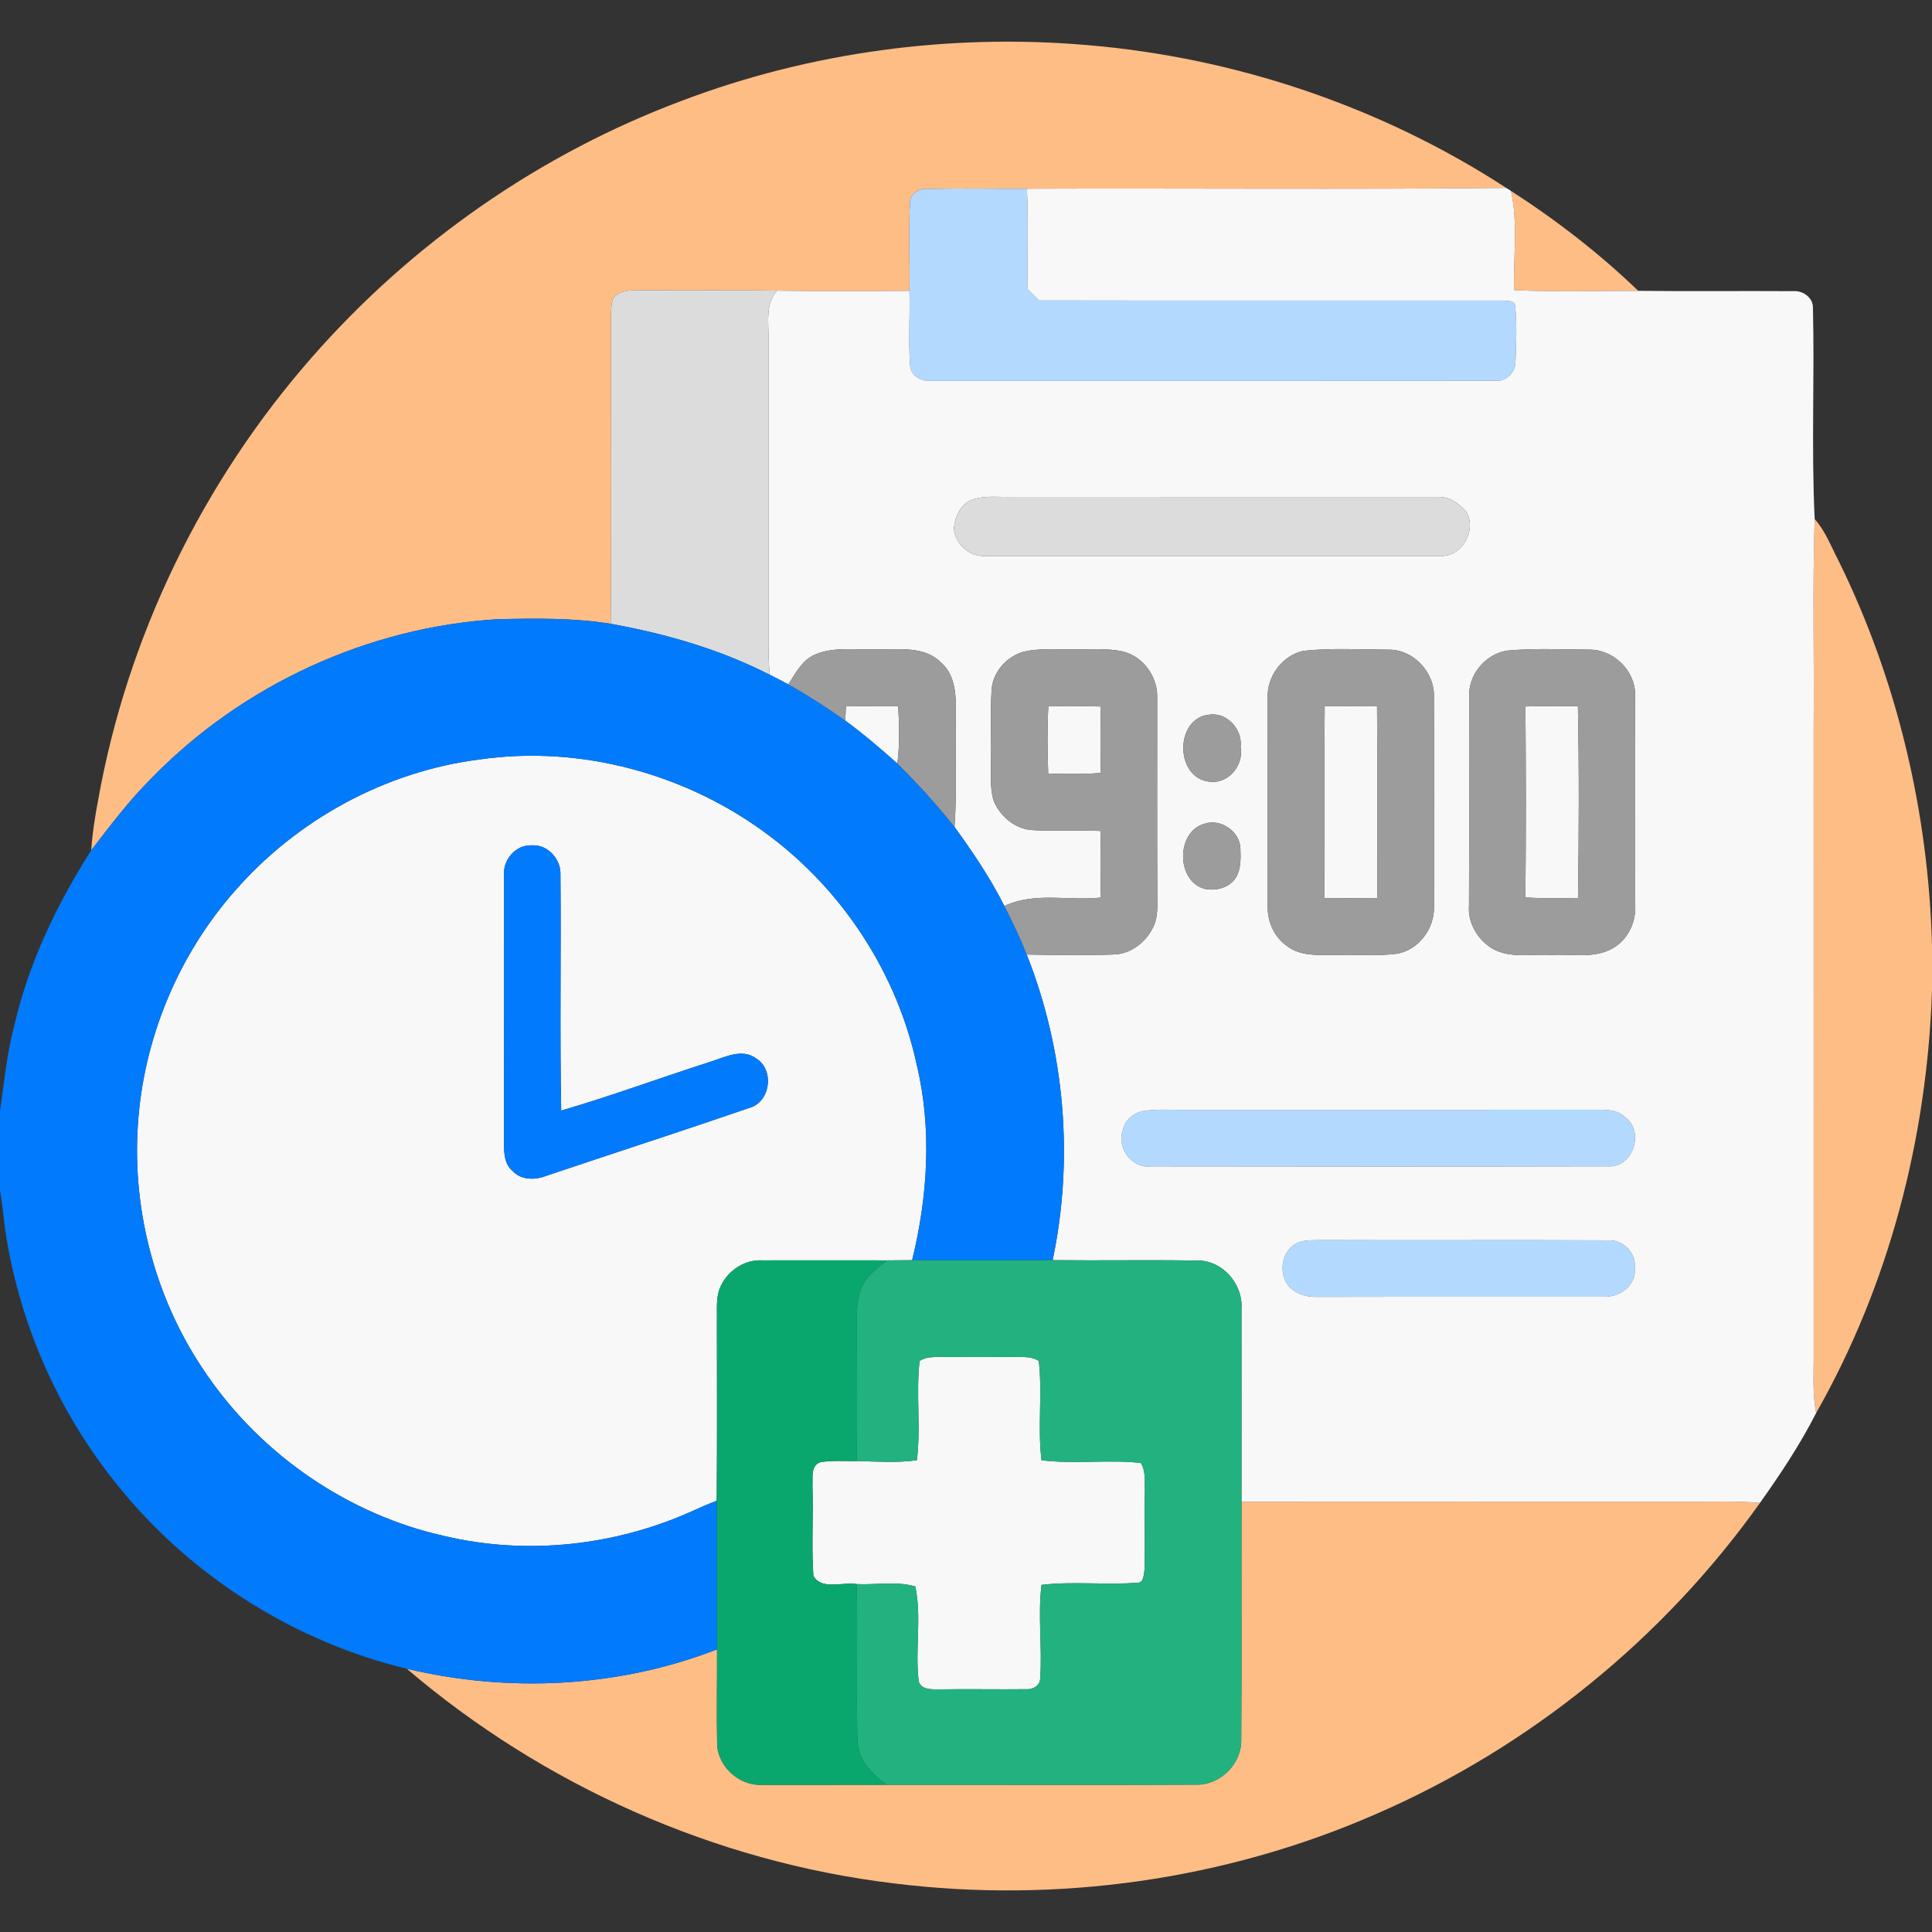 <svg xmlns="http://www.w3.org/2000/svg" width="512pt" height="512pt" viewBox="0 0 512 512"><rect x="0" y="0" width="512" height="512" fill="#333333" stroke="none"/><g id="#ffbd86ff"><path fill="#ffbd86" opacity="1.00" d=" M 180.65 26.72 C 214.72 13.79 251.74 8.84 288.03 11.94 C 327.42 15.23 366.02 28.25 399.18 49.80 C 356.84 50.25 314.49 49.85 272.14 50.01 C 263.41 50.06 254.67 49.88 245.94 50.04 C 243.57 49.80 241.00 51.41 241.13 54.01 C 240.78 61.68 241.13 69.38 241.01 77.06 C 229.32 77.16 217.62 77.23 205.92 77.02 C 193.94 76.82 181.95 77.02 169.97 76.89 C 167.73 77.01 165.17 76.69 163.31 78.22 C 161.84 79.30 162.10 81.34 161.93 82.94 C 161.88 110.39 162.08 137.85 161.84 165.31 C 151.95 163.72 141.93 163.87 131.96 164.09 C 97.57 166.14 64.22 181.50 40.20 206.19 C 34.27 212.05 29.27 218.74 24.18 225.32 C 24.47 220.84 25.18 216.40 26.01 212.00 C 33.74 168.69 53.67 127.70 82.68 94.66 C 109.13 64.47 143.04 40.79 180.65 26.72 Z"></path><path fill="#ffbd86" opacity="1.00" d=" M 400.44 50.61 C 412.46 58.34 423.84 67.15 434.15 77.07 C 423.18 77.05 412.20 77.42 401.25 76.88 C 401.02 68.14 402.32 59.22 400.44 50.61 Z"></path><path fill="#ffbd86" opacity="1.00" d=" M 480.91 137.55 C 483.80 140.78 485.29 144.92 487.29 148.71 C 502.83 180.31 511.04 215.31 512.00 250.47 L 512.00 262.51 C 510.70 301.53 500.65 340.47 481.29 374.47 C 480.37 369.69 480.62 364.82 480.65 360.00 C 480.64 304.33 480.65 248.66 480.64 193.00 C 480.81 174.52 480.31 156.02 480.91 137.55 Z"></path><path fill="#ffbd86" opacity="1.00" d=" M 329.01 397.98 C 368.34 397.94 407.67 397.97 447.00 397.97 C 453.47 398.04 459.95 397.70 466.41 398.29 C 440.80 434.29 405.23 463.13 364.70 480.72 C 324.76 498.22 280.08 504.50 236.83 499.11 C 189.45 493.41 144.08 473.20 107.81 442.24 C 134.91 448.67 163.99 447.23 190.02 437.10 C 190.06 445.41 189.88 453.73 190.05 462.05 C 190.15 468.13 195.89 473.31 201.93 473.00 C 212.97 473.03 224.01 472.98 235.04 472.99 C 262.38 472.96 289.72 473.08 317.05 472.95 C 323.43 473.08 329.07 467.42 328.94 461.05 C 329.09 440.03 328.94 419.01 329.01 397.98 Z"></path></g><g id="#b3dafeff"><path fill="#b3dafe" opacity="1.00" d=" M 241.13 54.01 C 241.00 51.41 243.57 49.80 245.94 50.04 C 254.67 49.88 263.41 50.06 272.14 50.01 C 272.59 58.89 272.19 67.78 272.38 76.66 C 273.36 77.65 274.35 78.63 275.34 79.62 C 316.24 79.70 357.15 79.63 398.05 79.66 C 399.29 79.82 401.56 79.40 401.56 81.31 C 402.00 86.13 401.84 91.00 401.62 95.82 C 401.62 98.76 399.03 101.30 396.04 100.90 C 346.35 100.96 296.65 100.91 246.95 100.93 C 244.40 101.16 241.37 99.76 241.18 96.90 C 240.71 90.30 241.19 83.67 241.01 77.06 C 241.13 69.38 240.78 61.68 241.13 54.01 Z"></path><path fill="#b3dafe" opacity="1.00" d=" M 303.29 294.39 C 306.83 293.85 310.43 294.18 314.00 294.12 C 350.68 294.11 387.37 294.15 424.05 294.10 C 426.44 294.05 429.05 294.36 430.81 296.18 C 435.91 299.99 432.64 309.68 426.03 309.09 C 385.67 309.18 345.31 309.16 304.95 309.10 C 299.99 309.72 295.86 304.17 297.55 299.56 C 298.10 296.76 300.52 294.78 303.29 294.39 Z"></path><path fill="#b3dafe" opacity="1.00" d=" M 344.28 329.20 C 346.11 328.56 348.09 328.68 350.01 328.63 C 375.34 328.73 400.68 328.58 426.01 328.70 C 429.97 328.39 433.71 331.97 433.21 336.00 C 433.78 340.59 429.17 343.87 424.96 343.65 C 399.63 343.69 374.29 343.62 348.96 343.69 C 346.39 343.78 343.73 343.01 341.85 341.21 C 338.49 337.74 339.55 330.90 344.28 329.20 Z"></path></g><g id="#f8f8f9ff"><path fill="#f8f8f9" opacity="1.00" d=" M 272.14 50.01 C 314.49 49.85 356.84 50.25 399.18 49.80 C 399.49 50.01 400.12 50.41 400.44 50.61 C 402.32 59.22 401.02 68.14 401.25 76.88 C 412.20 77.42 423.18 77.05 434.15 77.07 C 447.78 77.25 461.42 77.06 475.06 77.16 C 477.54 76.91 480.25 78.60 480.44 81.23 C 480.91 99.99 480.00 118.81 480.91 137.55 C 480.31 156.02 480.81 174.52 480.64 193.00 C 480.65 248.66 480.64 304.33 480.65 360.00 C 480.62 364.82 480.37 369.69 481.29 374.47 C 477.05 382.83 471.82 390.65 466.41 398.29 C 459.95 397.70 453.47 398.04 447.00 397.97 C 407.67 397.97 368.34 397.94 329.01 397.98 C 329.00 380.97 329.04 363.95 329.00 346.94 C 329.49 340.25 323.89 333.83 317.06 334.06 C 304.36 333.85 291.66 334.10 278.96 333.95 C 284.63 307.05 282.21 278.52 272.09 252.96 C 279.74 253.07 287.40 253.24 295.05 252.95 C 299.39 252.87 303.26 250.05 305.28 246.32 C 307.15 243.22 306.62 239.45 306.69 236.00 C 306.61 218.99 306.67 201.99 306.67 184.98 C 306.89 179.40 302.94 173.87 297.43 172.62 C 293.01 171.69 288.47 172.17 284.00 172.06 C 279.86 172.14 275.65 171.76 271.57 172.64 C 266.85 173.81 263.02 178.08 262.77 183.00 C 262.37 189.66 262.80 196.34 262.60 203.00 C 262.66 206.19 262.35 209.53 263.48 212.58 C 265.32 216.66 269.36 219.90 273.96 220.00 C 279.88 220.34 285.82 219.96 291.75 220.21 C 291.60 226.09 291.60 231.97 291.76 237.86 C 283.25 238.82 274.18 236.28 266.17 240.11 C 262.46 232.71 257.80 225.84 252.96 219.14 C 253.64 209.44 253.09 199.71 253.30 190.00 C 253.35 185.02 253.53 179.18 249.40 175.60 C 244.84 170.96 237.85 172.26 232.00 172.07 C 226.79 172.27 221.32 171.36 216.36 173.31 C 212.72 174.67 210.88 178.30 208.92 181.37 C 207.28 180.48 205.61 179.62 203.94 178.80 C 203.79 176.54 203.67 174.27 203.65 172.00 C 203.67 144.67 203.67 117.33 203.65 90.00 C 203.76 85.61 202.72 80.61 205.92 77.02 C 217.62 77.23 229.32 77.16 241.01 77.06 C 241.19 83.67 240.71 90.30 241.18 96.90 C 241.37 99.76 244.40 101.16 246.95 100.93 C 296.65 100.91 346.35 100.96 396.04 100.90 C 399.03 101.30 401.62 98.76 401.62 95.82 C 401.84 91.00 402.00 86.13 401.56 81.31 C 401.56 79.40 399.29 79.82 398.05 79.66 C 357.15 79.63 316.24 79.70 275.34 79.62 C 274.35 78.63 273.36 77.65 272.38 76.66 C 272.19 67.78 272.59 58.89 272.14 50.01 M 258.26 132.22 C 254.84 133.13 253.06 136.71 252.80 140.00 C 253.07 144.10 256.84 147.55 260.96 147.34 C 301.32 147.33 341.67 147.33 382.03 147.33 C 387.61 147.42 391.50 140.25 388.50 135.54 C 386.65 133.37 384.03 131.53 381.05 131.70 C 343.37 131.70 305.68 131.71 268.00 131.69 C 264.76 131.78 261.42 131.32 258.26 132.22 M 345.38 172.48 C 339.80 173.74 335.71 179.26 335.95 184.95 C 335.92 203.31 335.92 221.68 335.95 240.05 C 335.82 244.22 337.70 248.42 341.19 250.80 C 344.88 253.53 349.69 253.04 354.00 253.08 C 359.30 252.92 364.63 253.40 369.91 252.79 C 375.92 251.95 380.29 245.99 380.02 240.05 C 380.03 221.68 380.08 203.30 380.00 184.93 C 380.35 178.37 374.71 172.13 368.08 172.17 C 360.52 172.14 352.90 171.68 345.38 172.48 M 399.32 172.43 C 393.83 173.36 389.38 178.42 389.35 184.03 C 389.29 202.70 389.39 221.39 389.30 240.07 C 388.94 244.67 391.70 249.16 395.61 251.46 C 400.30 254.05 405.89 252.77 411.00 253.07 C 416.43 252.73 422.40 254.16 427.36 251.31 C 431.36 249.11 433.55 244.47 433.36 239.99 C 433.31 221.33 433.41 202.66 433.31 184.00 C 433.32 177.60 427.43 172.02 421.06 172.16 C 413.82 172.14 406.53 171.72 399.32 172.43 M 320.39 189.41 C 311.44 190.32 311.33 205.65 320.02 207.07 C 325.19 208.17 329.71 203.00 328.77 198.00 C 329.38 193.37 325.15 188.61 320.39 189.41 M 319.28 218.28 C 311.59 220.27 311.62 233.70 319.39 235.59 C 322.35 236.15 325.86 235.23 327.53 232.55 C 328.89 230.30 328.81 227.55 328.73 225.02 C 328.69 220.44 323.63 216.87 319.28 218.28 M 303.29 294.39 C 300.52 294.78 298.10 296.76 297.55 299.56 C 295.86 304.17 299.99 309.72 304.95 309.10 C 345.31 309.16 385.67 309.18 426.03 309.09 C 432.64 309.68 435.91 299.99 430.81 296.18 C 429.05 294.36 426.44 294.05 424.05 294.10 C 387.37 294.15 350.68 294.11 314.00 294.12 C 310.43 294.18 306.83 293.85 303.29 294.39 M 344.28 329.20 C 339.55 330.90 338.49 337.74 341.85 341.21 C 343.73 343.01 346.39 343.78 348.96 343.69 C 374.29 343.62 399.63 343.69 424.96 343.65 C 429.17 343.87 433.78 340.59 433.21 336.00 C 433.71 331.97 429.97 328.39 426.01 328.70 C 400.68 328.58 375.34 328.73 350.01 328.63 C 348.09 328.68 346.11 328.56 344.28 329.20 Z"></path><path fill="#f8f8f9" opacity="1.00" d=" M 224.19 187.18 C 228.81 187.10 233.42 187.09 238.03 187.11 C 238.32 192.19 238.45 197.29 237.81 202.35 C 233.35 198.37 228.80 194.49 223.99 190.95 C 224.05 189.69 224.12 188.44 224.19 187.18 Z"></path><path fill="#f8f8f9" opacity="1.00" d=" M 277.82 187.12 C 282.46 187.11 287.11 187.06 291.75 187.23 C 291.59 193.10 291.59 198.97 291.75 204.84 C 287.10 205.22 282.44 205.11 277.79 205.00 C 277.56 199.04 277.50 193.07 277.82 187.12 Z"></path><path fill="#f8f8f9" opacity="1.00" d=" M 351.06 187.10 C 355.68 187.12 360.31 187.12 364.93 187.09 C 365.06 204.06 364.96 221.03 364.98 238.00 C 360.32 238.05 355.67 238.05 351.02 238.00 C 350.98 221.03 350.89 204.06 351.06 187.10 Z"></path><path fill="#f8f8f9" opacity="1.00" d=" M 404.25 187.22 C 408.88 187.07 413.52 187.11 418.16 187.12 C 418.50 204.06 418.43 221.03 418.19 237.97 C 413.54 238.05 408.89 238.14 404.24 237.83 C 404.41 220.96 404.39 204.09 404.25 187.22 Z"></path><path fill="#f8f8f9" opacity="1.00" d=" M 127.18 201.25 C 154.00 197.41 182.07 205.11 203.67 221.33 C 223.46 236.08 237.76 258.08 242.96 282.23 C 247.02 299.24 245.85 317.09 241.73 333.96 C 239.50 333.98 237.27 334.01 235.05 334.01 C 224.01 334.02 212.97 333.98 201.93 334.01 C 197.56 333.80 193.31 336.42 191.30 340.27 C 189.59 343.22 190.07 346.74 189.99 350.00 C 189.99 365.91 190.07 381.81 189.94 397.72 C 187.73 398.54 185.57 399.49 183.43 400.47 C 163.05 409.65 139.71 412.23 117.91 407.09 C 92.44 401.46 69.48 385.71 54.75 364.23 C 41.48 345.13 35.02 321.45 36.53 298.26 C 37.96 275.48 47.12 253.29 62.20 236.15 C 78.70 217.20 102.21 204.39 127.18 201.25 M 133.59 232.01 C 133.56 255.67 133.62 279.33 133.57 302.99 C 133.56 305.53 133.66 308.45 135.77 310.24 C 137.99 312.75 141.73 312.78 144.66 311.64 C 162.64 305.59 180.69 299.75 198.63 293.59 C 204.21 292.02 205.28 283.53 200.42 280.51 C 196.69 277.75 192.17 280.13 188.36 281.35 C 175.12 285.58 162.06 290.43 148.72 294.32 C 148.32 273.29 148.72 252.23 148.52 231.20 C 148.35 227.35 144.98 223.78 141.00 224.03 C 136.72 223.78 133.20 227.83 133.59 232.01 Z"></path><path fill="#f8f8f9" opacity="1.00" d=" M 243.70 360.67 C 245.55 359.41 247.88 359.67 249.99 359.58 C 256.33 359.64 262.67 359.64 269.01 359.58 C 271.12 359.66 273.44 359.43 275.29 360.67 C 276.30 369.39 274.92 378.24 276.02 386.98 C 284.75 388.08 293.61 386.72 302.33 387.70 C 303.70 389.87 303.30 392.55 303.41 394.99 C 303.24 402.00 303.52 409.01 303.31 416.02 C 303.10 417.16 303.14 419.41 301.56 419.43 C 293.06 420.10 284.50 419.01 276.02 420.01 C 274.99 428.25 276.25 436.56 275.66 444.82 C 275.64 446.72 273.68 447.81 271.96 447.65 C 264.29 447.74 256.62 447.57 248.95 447.70 C 247.00 447.67 244.24 447.92 243.47 445.60 C 242.44 437.27 244.31 428.63 242.56 420.42 C 237.56 418.96 232.20 420.05 227.05 419.80 C 223.40 419.14 217.64 421.54 215.55 417.56 C 215.02 409.71 215.58 401.82 215.31 393.96 C 215.46 391.76 214.71 388.41 217.41 387.49 C 220.59 386.98 223.84 387.24 227.05 387.20 C 232.36 387.30 237.69 387.72 242.97 386.97 C 244.09 378.24 242.70 369.39 243.70 360.67 Z"></path></g><g id="#dcdcdcff"><path fill="#dcdcdc" opacity="1.00" d=" M 163.31 78.22 C 165.17 76.69 167.73 77.01 169.97 76.89 C 181.95 77.02 193.94 76.82 205.92 77.02 C 202.72 80.61 203.76 85.61 203.65 90.00 C 203.67 117.33 203.67 144.67 203.65 172.00 C 203.67 174.27 203.79 176.54 203.94 178.80 C 190.74 172.06 176.38 167.93 161.84 165.31 C 162.08 137.85 161.88 110.39 161.93 82.94 C 162.10 81.34 161.84 79.30 163.31 78.22 Z"></path><path fill="#dcdcdc" opacity="1.00" d=" M 258.26 132.22 C 261.42 131.32 264.76 131.78 268.00 131.69 C 305.68 131.71 343.37 131.70 381.05 131.70 C 384.03 131.53 386.65 133.37 388.50 135.54 C 391.50 140.25 387.61 147.42 382.03 147.33 C 341.67 147.33 301.32 147.33 260.96 147.34 C 256.84 147.55 253.07 144.10 252.80 140.00 C 253.06 136.71 254.84 133.13 258.26 132.22 Z"></path></g><g id="#017afcff"><path fill="#017afc" opacity="1.00" d=" M 40.20 206.19 C 64.22 181.50 97.57 166.14 131.96 164.09 C 141.93 163.87 151.95 163.72 161.84 165.31 C 176.38 167.93 190.74 172.06 203.94 178.80 C 205.61 179.62 207.28 180.48 208.92 181.37 C 214.12 184.28 219.13 187.51 223.99 190.95 C 228.80 194.49 233.35 198.37 237.81 202.35 C 243.18 207.64 248.27 213.23 252.96 219.14 C 257.80 225.84 262.46 232.71 266.17 240.11 C 268.34 244.30 270.37 248.56 272.09 252.96 C 282.21 278.52 284.63 307.05 278.96 333.95 C 266.55 334.00 254.14 333.97 241.73 333.96 C 245.85 317.09 247.02 299.24 242.96 282.23 C 237.76 258.08 223.46 236.08 203.67 221.33 C 182.07 205.11 154.00 197.41 127.18 201.25 C 102.21 204.39 78.70 217.20 62.20 236.15 C 47.12 253.29 37.96 275.48 36.53 298.26 C 35.02 321.45 41.48 345.13 54.75 364.23 C 69.48 385.71 92.44 401.46 117.91 407.09 C 139.71 412.23 163.05 409.65 183.43 400.47 C 185.57 399.49 187.73 398.54 189.94 397.72 C 190.03 410.84 189.93 423.97 190.02 437.10 C 163.99 447.23 134.91 448.67 107.81 442.24 C 78.60 435.18 51.85 418.51 32.63 395.41 C 16.10 375.71 5.15 351.38 1.38 325.94 C 0.96 322.44 0.57 318.95 0.00 315.48 L 0.00 294.52 C 1.10 286.88 1.81 279.15 3.81 271.66 C 7.66 255.10 15.07 239.61 24.18 225.32 C 29.27 218.74 34.27 212.05 40.20 206.19 Z"></path><path fill="#017afc" opacity="1.00" d=" M 133.59 232.01 C 133.20 227.83 136.72 223.78 141.00 224.03 C 144.98 223.78 148.35 227.35 148.52 231.20 C 148.72 252.23 148.32 273.29 148.72 294.32 C 162.06 290.43 175.12 285.58 188.36 281.35 C 192.17 280.13 196.69 277.75 200.42 280.51 C 205.28 283.53 204.21 292.02 198.63 293.59 C 180.69 299.75 162.64 305.59 144.66 311.64 C 141.73 312.78 137.99 312.75 135.77 310.24 C 133.66 308.45 133.56 305.53 133.57 302.99 C 133.62 279.33 133.56 255.67 133.59 232.01 Z"></path></g><g id="#9c9c9cff"><path fill="#9c9c9c" opacity="1.00" d=" M 216.36 173.31 C 221.32 171.36 226.79 172.27 232.00 172.07 C 237.85 172.26 244.84 170.96 249.40 175.60 C 253.53 179.18 253.35 185.02 253.30 190.00 C 253.09 199.71 253.64 209.44 252.96 219.14 C 248.27 213.23 243.18 207.64 237.81 202.35 C 238.45 197.29 238.32 192.19 238.03 187.11 C 233.42 187.09 228.81 187.10 224.19 187.18 C 224.12 188.44 224.05 189.69 223.99 190.95 C 219.13 187.51 214.12 184.28 208.92 181.37 C 210.88 178.30 212.72 174.67 216.36 173.31 Z"></path><path fill="#9c9c9c" opacity="1.00" d=" M 271.57 172.64 C 275.65 171.76 279.86 172.14 284.00 172.06 C 288.47 172.17 293.01 171.69 297.43 172.62 C 302.94 173.87 306.89 179.40 306.67 184.98 C 306.67 201.99 306.61 218.99 306.69 236.00 C 306.62 239.45 307.15 243.22 305.28 246.32 C 303.26 250.05 299.39 252.87 295.05 252.95 C 287.40 253.24 279.74 253.07 272.09 252.96 C 270.37 248.56 268.34 244.30 266.17 240.11 C 274.18 236.28 283.25 238.82 291.76 237.86 C 291.60 231.97 291.60 226.09 291.75 220.21 C 285.82 219.96 279.88 220.34 273.96 220.00 C 269.36 219.90 265.32 216.66 263.48 212.58 C 262.35 209.53 262.66 206.19 262.60 203.00 C 262.80 196.34 262.37 189.66 262.77 183.00 C 263.02 178.08 266.85 173.81 271.57 172.64 M 277.82 187.12 C 277.50 193.07 277.56 199.04 277.79 205.00 C 282.44 205.11 287.10 205.22 291.75 204.84 C 291.59 198.97 291.59 193.10 291.75 187.23 C 287.11 187.06 282.46 187.11 277.82 187.12 Z"></path><path fill="#9c9c9c" opacity="1.00" d=" M 345.38 172.48 C 352.90 171.68 360.52 172.14 368.08 172.17 C 374.71 172.13 380.35 178.37 380.00 184.93 C 380.08 203.30 380.03 221.68 380.02 240.05 C 380.29 245.99 375.92 251.95 369.91 252.79 C 364.63 253.40 359.30 252.92 354.00 253.08 C 349.69 253.04 344.88 253.53 341.19 250.80 C 337.70 248.42 335.82 244.22 335.95 240.05 C 335.92 221.68 335.92 203.31 335.95 184.95 C 335.71 179.26 339.80 173.74 345.38 172.48 M 351.06 187.10 C 350.89 204.06 350.98 221.03 351.02 238.00 C 355.67 238.05 360.32 238.05 364.98 238.00 C 364.96 221.03 365.06 204.06 364.93 187.09 C 360.31 187.12 355.68 187.12 351.06 187.10 Z"></path><path fill="#9c9c9c" opacity="1.00" d=" M 399.32 172.43 C 406.53 171.72 413.82 172.14 421.06 172.16 C 427.43 172.02 433.32 177.60 433.31 184.00 C 433.41 202.66 433.31 221.33 433.36 239.99 C 433.55 244.47 431.36 249.11 427.36 251.31 C 422.40 254.16 416.43 252.73 411.00 253.07 C 405.89 252.77 400.30 254.05 395.61 251.46 C 391.70 249.16 388.94 244.67 389.30 240.07 C 389.39 221.39 389.29 202.70 389.35 184.03 C 389.38 178.42 393.83 173.36 399.32 172.43 M 404.25 187.22 C 404.39 204.09 404.41 220.96 404.24 237.83 C 408.89 238.14 413.54 238.05 418.19 237.97 C 418.43 221.03 418.50 204.06 418.16 187.12 C 413.52 187.11 408.88 187.07 404.25 187.22 Z"></path><path fill="#9c9c9c" opacity="1.00" d=" M 320.39 189.41 C 325.15 188.61 329.38 193.37 328.77 198.00 C 329.71 203.00 325.19 208.17 320.02 207.07 C 311.33 205.65 311.44 190.32 320.39 189.41 Z"></path><path fill="#9c9c9c" opacity="1.00" d=" M 319.28 218.28 C 323.63 216.87 328.69 220.44 328.73 225.02 C 328.81 227.55 328.89 230.30 327.53 232.55 C 325.86 235.23 322.35 236.15 319.39 235.59 C 311.62 233.70 311.59 220.27 319.28 218.28 Z"></path></g><g id="#09a76dff"><path fill="#09a76d" opacity="1.00" d=" M 191.30 340.27 C 193.31 336.42 197.56 333.80 201.93 334.01 C 212.97 333.98 224.01 334.02 235.05 334.01 C 232.48 336.10 229.58 338.16 228.30 341.35 C 226.76 345.03 227.13 349.11 227.09 353.00 C 227.12 364.40 227.18 375.80 227.05 387.20 C 223.84 387.24 220.59 386.98 217.41 387.49 C 214.71 388.41 215.46 391.76 215.31 393.96 C 215.58 401.82 215.02 409.71 215.55 417.56 C 217.64 421.54 223.40 419.14 227.05 419.80 C 227.30 433.51 226.91 447.23 227.22 460.94 C 227.22 466.19 231.03 470.15 235.04 472.99 C 224.01 472.98 212.97 473.03 201.93 473.00 C 195.89 473.31 190.15 468.13 190.05 462.05 C 189.88 453.73 190.06 445.41 190.02 437.10 C 189.93 423.97 190.03 410.84 189.94 397.72 C 190.07 381.81 189.99 365.91 189.99 350.00 C 190.07 346.74 189.59 343.22 191.30 340.27 Z"></path></g><g id="#22b27fff"><path fill="#22b27f" opacity="1.00" d=" M 235.05 334.01 C 237.27 334.01 239.50 333.98 241.73 333.96 C 254.14 333.97 266.55 334.00 278.96 333.95 C 291.66 334.10 304.36 333.85 317.06 334.06 C 323.89 333.83 329.49 340.25 329.00 346.94 C 329.04 363.95 329.00 380.97 329.01 397.98 C 328.94 419.01 329.09 440.03 328.94 461.05 C 329.07 467.42 323.43 473.08 317.05 472.95 C 289.72 473.08 262.38 472.96 235.04 472.99 C 231.03 470.15 227.22 466.19 227.22 460.94 C 226.91 447.23 227.30 433.51 227.05 419.80 C 232.20 420.05 237.56 418.96 242.56 420.42 C 244.31 428.63 242.44 437.27 243.47 445.60 C 244.24 447.92 247.00 447.67 248.95 447.70 C 256.62 447.57 264.29 447.74 271.96 447.65 C 273.68 447.81 275.64 446.72 275.66 444.82 C 276.25 436.56 274.99 428.25 276.02 420.01 C 284.50 419.01 293.06 420.10 301.56 419.43 C 303.14 419.41 303.10 417.16 303.31 416.02 C 303.52 409.01 303.24 402.00 303.41 394.99 C 303.30 392.55 303.70 389.87 302.33 387.70 C 293.61 386.72 284.75 388.08 276.02 386.98 C 274.92 378.24 276.30 369.39 275.29 360.67 C 273.44 359.43 271.12 359.66 269.01 359.58 C 262.67 359.64 256.33 359.64 249.99 359.58 C 247.88 359.67 245.55 359.41 243.70 360.67 C 242.70 369.39 244.09 378.24 242.97 386.97 C 237.69 387.72 232.36 387.30 227.05 387.20 C 227.18 375.80 227.12 364.40 227.09 353.00 C 227.13 349.11 226.76 345.03 228.30 341.35 C 229.58 338.16 232.48 336.10 235.05 334.01 Z"></path></g></svg>
